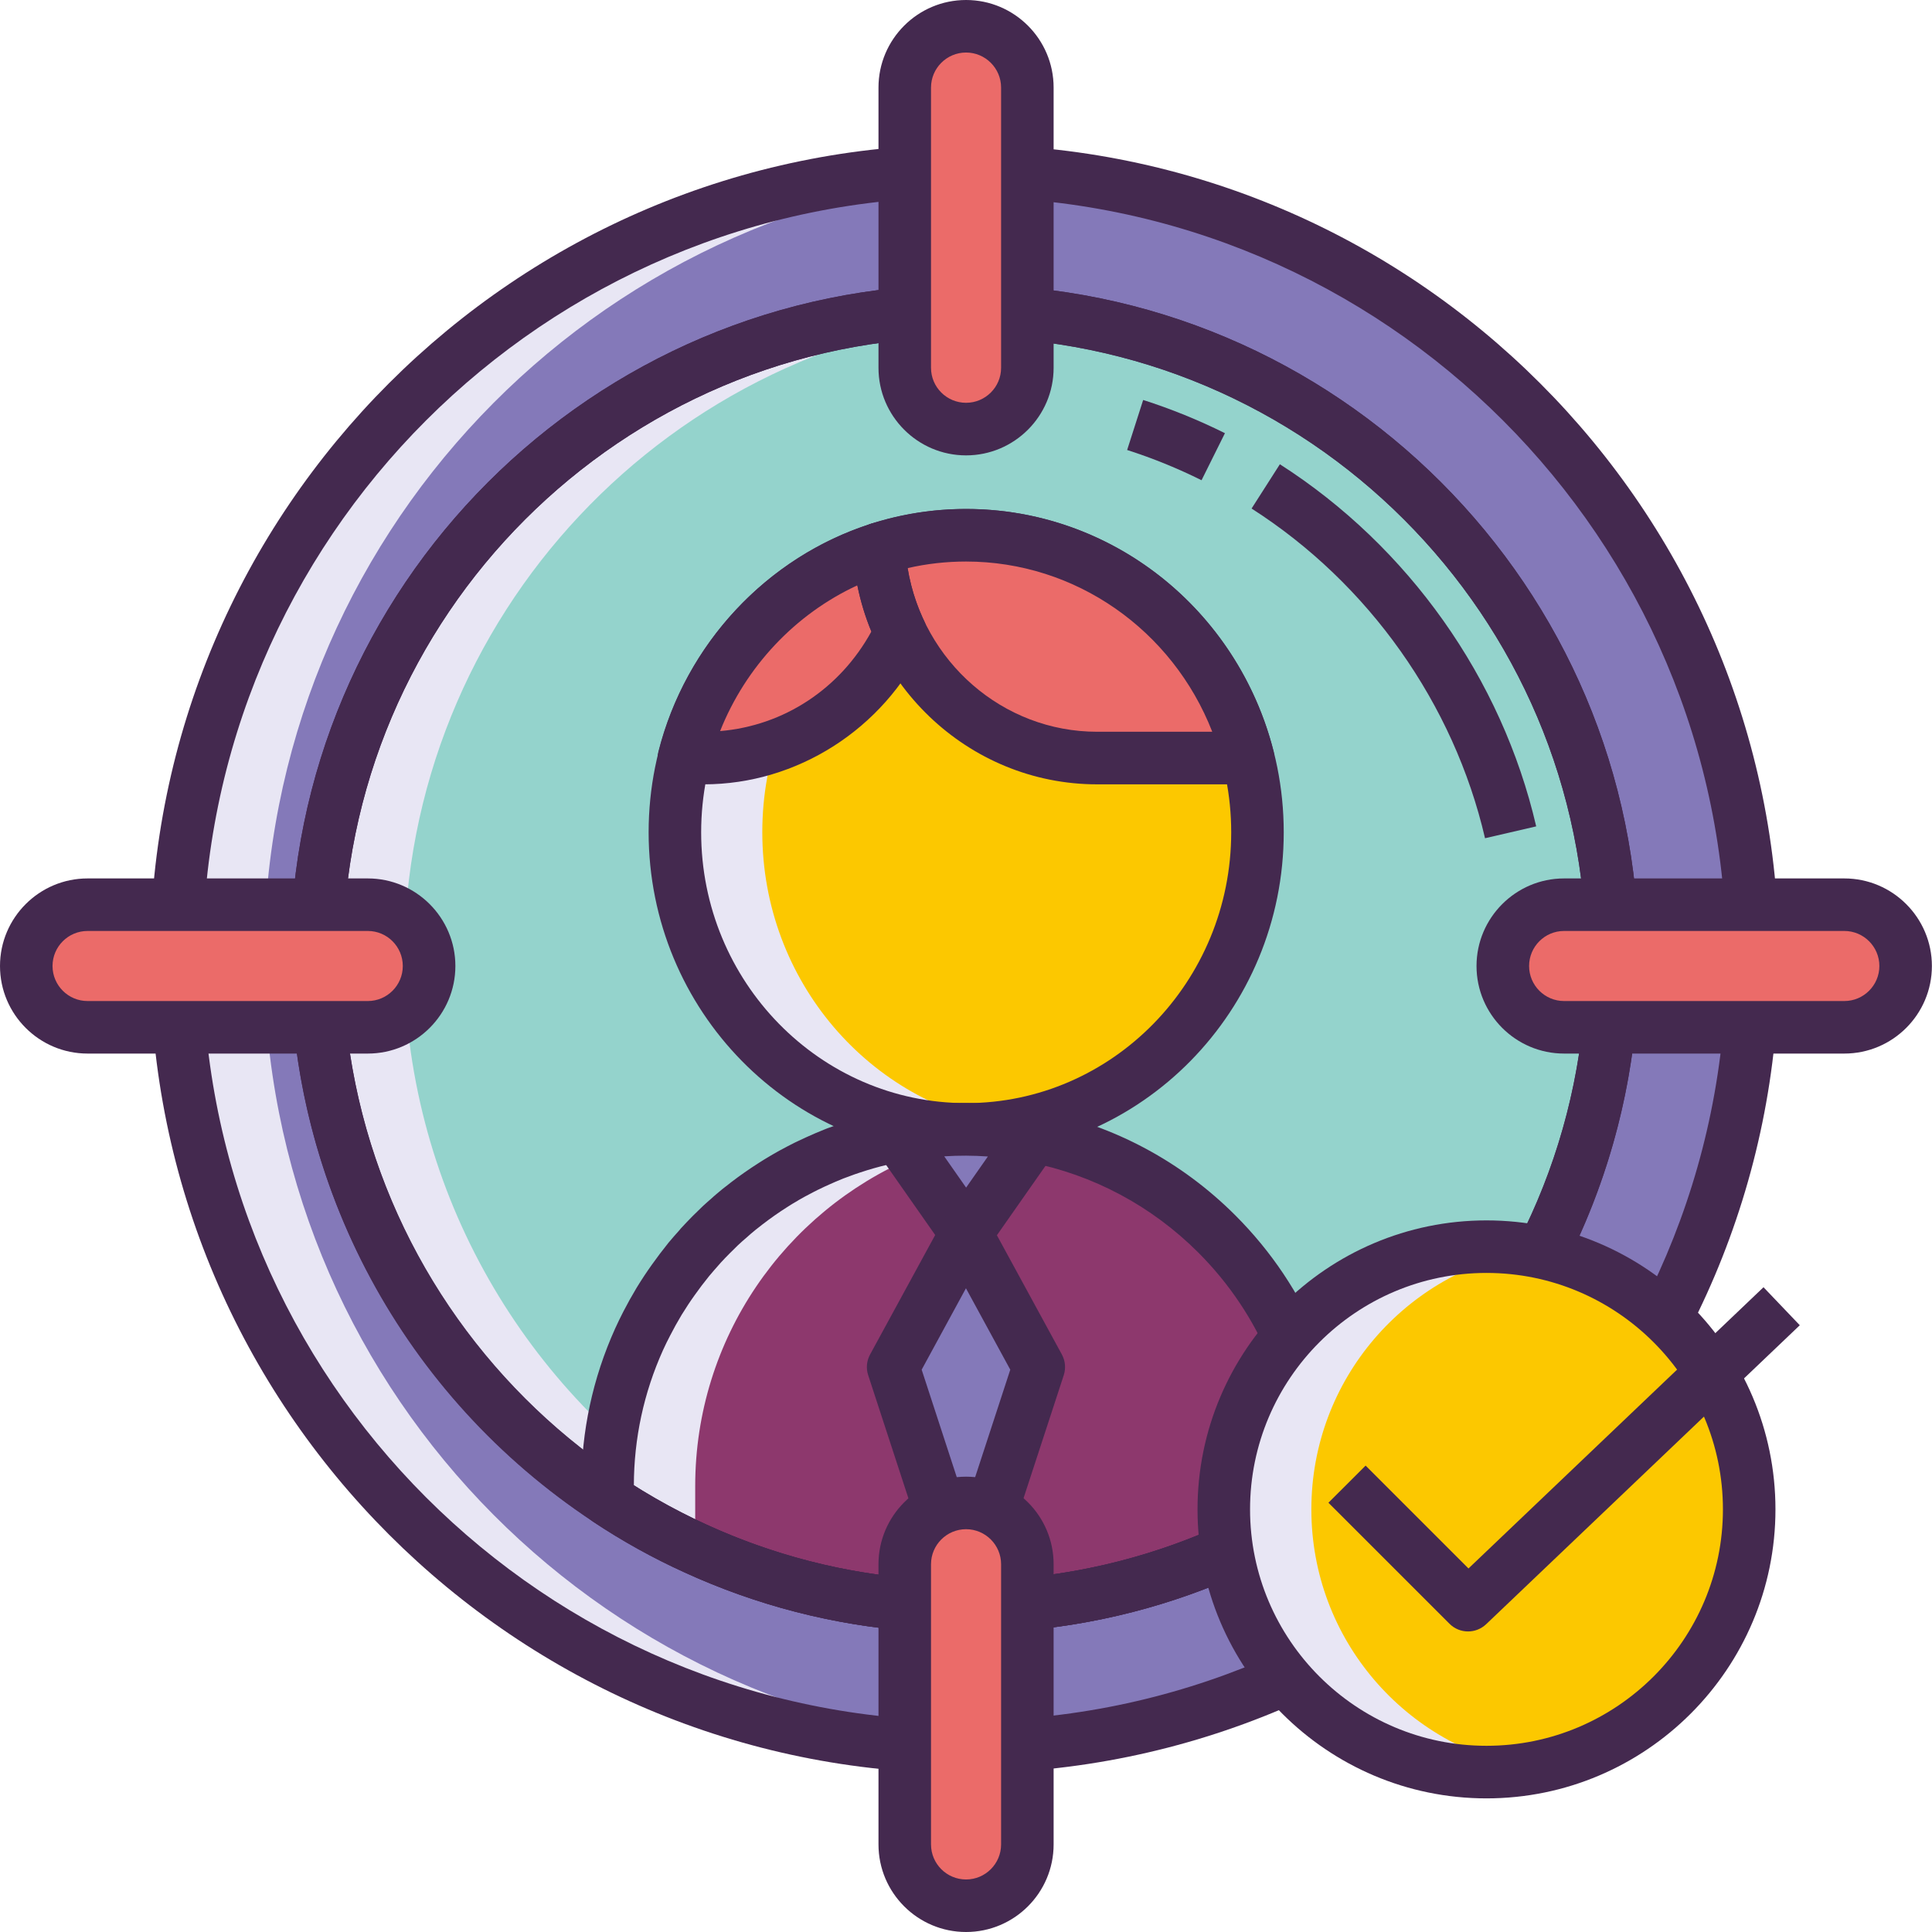 <svg width="37" height="37" viewBox="0 0 37 37" fill="none" xmlns="http://www.w3.org/2000/svg">
<path d="M18.472 33.457C26.808 33.457 33.566 26.7 33.566 18.364C33.566 10.028 26.808 3.27 18.472 3.27C10.136 3.27 3.379 10.028 3.379 18.364C3.379 26.7 10.136 33.457 18.472 33.457Z" fill="#8479B9"/>
<path d="M5.056 18.364C5.056 10.309 11.365 3.729 19.311 3.294C19.033 3.279 18.754 3.27 18.472 3.27C10.136 3.27 3.379 10.028 3.379 18.364C3.379 26.7 10.136 33.457 18.472 33.457C18.754 33.457 19.033 33.449 19.311 33.434C11.365 32.998 5.056 26.418 5.056 18.364Z" fill="#E8E6F4"/>
<path d="M30.883 18.364C30.883 22.692 28.666 26.504 25.307 28.723C24.775 29.077 24.215 29.389 23.63 29.654C22.325 30.252 20.901 30.63 19.4 30.739C19.392 30.74 19.383 30.74 19.375 30.74C19.078 30.764 18.776 30.774 18.473 30.774C18.169 30.774 17.867 30.764 17.57 30.74C17.562 30.74 17.554 30.74 17.545 30.739C16.044 30.63 14.62 30.252 13.316 29.654C12.73 29.389 12.17 29.077 11.639 28.723C8.28 26.504 6.062 22.692 6.062 18.364C6.062 11.51 11.619 5.954 18.473 5.954C25.327 5.954 30.883 11.509 30.883 18.364Z" fill="#94D3CC"/>
<path d="M19.247 30.74C19.239 30.74 19.231 30.74 19.222 30.739C17.721 30.63 16.297 30.252 14.993 29.654C14.408 29.389 13.847 29.077 13.316 28.723C9.957 26.504 7.74 22.692 7.74 18.364C7.74 11.792 12.848 6.417 19.311 5.985C19.034 5.966 18.755 5.954 18.473 5.954C11.619 5.954 6.062 11.51 6.062 18.364C6.062 22.692 8.28 26.504 11.639 28.723C12.17 29.077 12.73 29.389 13.316 29.654C14.62 30.252 16.044 30.63 17.545 30.739C17.554 30.74 17.562 30.74 17.57 30.74C17.867 30.764 18.169 30.774 18.473 30.774C18.755 30.774 19.035 30.764 19.311 30.744C19.29 30.742 19.269 30.742 19.247 30.74Z" fill="#E8E6F4"/>
<path d="M18.501 21.629C21.582 21.629 24.079 19.082 24.079 15.94C24.079 12.798 21.582 10.251 18.501 10.251C15.419 10.251 12.922 12.798 12.922 15.94C12.922 19.082 15.419 21.629 18.501 21.629Z" fill="#FCC800"/>
<path d="M14.599 15.937C14.599 13.085 16.656 10.724 19.339 10.312C19.066 10.27 18.786 10.248 18.501 10.248C15.419 10.248 12.922 12.795 12.922 15.937C12.922 19.079 15.419 21.626 18.501 21.626C18.786 21.626 19.066 21.604 19.339 21.562C16.656 21.15 14.599 18.788 14.599 15.937Z" fill="#E8E6F4"/>
<path d="M18.504 22.132C15.15 22.132 12.422 19.354 12.422 15.94C12.422 12.525 15.15 9.748 18.504 9.748C21.857 9.748 24.585 12.525 24.585 15.94C24.585 19.354 21.857 22.132 18.504 22.132ZM18.504 10.754C15.705 10.754 13.428 13.08 13.428 15.94C13.428 18.799 15.705 21.126 18.504 21.126C21.302 21.126 23.579 18.799 23.579 15.94C23.579 13.08 21.302 10.754 18.504 10.754Z" fill="#44294F"/>
<path d="M25.305 28.463V28.723C24.773 29.077 24.213 29.389 23.628 29.654C22.323 30.252 20.899 30.63 19.398 30.739C19.39 30.74 19.381 30.74 19.373 30.74H17.568C17.56 30.74 17.552 30.74 17.543 30.739C16.042 30.63 14.618 30.252 13.314 29.654C12.729 29.389 12.168 29.077 11.637 28.723V28.463C11.637 27.46 11.853 26.507 12.241 25.649C12.286 25.548 12.334 25.449 12.385 25.352C12.46 25.204 12.541 25.06 12.626 24.918C12.712 24.778 12.802 24.641 12.898 24.507C12.993 24.373 13.094 24.242 13.196 24.114C13.267 24.03 13.339 23.948 13.411 23.868V23.866C13.478 23.792 13.549 23.718 13.619 23.648C13.676 23.591 13.733 23.536 13.792 23.479C13.8 23.472 13.809 23.464 13.817 23.455C13.861 23.415 13.904 23.375 13.949 23.338C13.983 23.306 14.017 23.277 14.05 23.249C14.12 23.189 14.193 23.13 14.266 23.075C14.28 23.063 14.293 23.053 14.307 23.043C14.468 22.919 14.634 22.803 14.805 22.694C14.875 22.649 14.949 22.603 15.023 22.561C15.034 22.553 15.048 22.546 15.061 22.538C15.133 22.496 15.207 22.456 15.283 22.417C15.315 22.4 15.345 22.384 15.377 22.369C15.413 22.348 15.45 22.33 15.487 22.313C15.546 22.285 15.605 22.258 15.663 22.231C15.71 22.209 15.756 22.189 15.804 22.169C15.873 22.139 15.942 22.112 16.012 22.083C16.051 22.07 16.089 22.055 16.128 22.041C16.183 22.021 16.24 22.001 16.296 21.983C16.344 21.966 16.393 21.951 16.442 21.936C16.497 21.919 16.55 21.902 16.606 21.887C16.7 21.86 16.795 21.835 16.891 21.813C16.938 21.802 16.986 21.79 17.035 21.78C17.038 21.78 17.04 21.78 17.044 21.778C17.094 21.768 17.144 21.758 17.196 21.748C17.246 21.738 17.298 21.73 17.35 21.721C17.453 21.704 17.558 21.689 17.662 21.677L17.932 21.651L17.983 21.647C18.02 21.644 18.055 21.642 18.092 21.641C18.097 21.639 18.1 21.639 18.103 21.639L18.135 21.637L18.32 21.631C18.37 21.629 18.42 21.629 18.471 21.629H18.544C18.576 21.629 18.608 21.631 18.64 21.631C18.654 21.631 18.665 21.632 18.677 21.632C18.722 21.634 18.766 21.636 18.809 21.637H18.823C18.882 21.641 18.939 21.644 18.997 21.649L19.108 21.659C19.12 21.661 19.131 21.662 19.145 21.662L19.304 21.679C19.361 21.686 19.418 21.694 19.475 21.704C19.529 21.713 19.584 21.721 19.638 21.731C19.693 21.741 19.747 21.751 19.801 21.761L19.8 21.762C21.155 22.026 22.364 22.691 23.304 23.631C24.54 24.867 25.305 26.576 25.305 28.463Z" fill="#8D386D"/>
<path d="M19.304 21.679C19.302 21.681 19.299 21.681 19.297 21.681C18.66 21.76 18.051 21.926 17.481 22.167C15.033 23.207 13.314 25.632 13.314 28.461V29.654C12.729 29.389 12.168 29.077 11.637 28.723V28.463C11.637 27.46 11.853 26.507 12.241 25.649C12.286 25.548 12.333 25.449 12.385 25.352C12.46 25.204 12.541 25.06 12.626 24.918C12.712 24.777 12.801 24.639 12.898 24.507C12.993 24.372 13.094 24.242 13.196 24.114C13.265 24.03 13.337 23.948 13.411 23.868C13.411 23.868 13.413 23.868 13.411 23.866C13.485 23.784 13.56 23.705 13.637 23.628C13.699 23.567 13.762 23.508 13.825 23.449C13.829 23.445 13.833 23.442 13.837 23.438C13.902 23.378 13.968 23.32 14.035 23.263C14.046 23.254 14.057 23.244 14.068 23.235C14.133 23.18 14.199 23.127 14.267 23.074C14.28 23.064 14.293 23.053 14.307 23.043C14.374 22.991 14.443 22.941 14.512 22.891C14.526 22.881 14.539 22.872 14.553 22.862C14.623 22.812 14.695 22.764 14.768 22.717C14.78 22.71 14.793 22.701 14.805 22.694C14.88 22.646 14.956 22.599 15.033 22.554C15.043 22.549 15.052 22.544 15.061 22.538C15.142 22.491 15.224 22.446 15.307 22.403C15.312 22.401 15.316 22.399 15.32 22.396C16.207 21.935 17.207 21.663 18.269 21.632C18.277 21.632 18.286 21.631 18.294 21.631L18.313 21.63C18.345 21.63 18.375 21.628 18.407 21.627H18.499C18.514 21.627 18.529 21.627 18.544 21.629C18.579 21.629 18.613 21.631 18.647 21.631C18.702 21.632 18.756 21.636 18.809 21.637H18.823C18.881 21.641 18.938 21.644 18.997 21.649L19.141 21.662H19.145L19.304 21.679Z" fill="#E8E6F4"/>
<path d="M19.372 31.243H17.568C17.553 31.243 17.525 31.243 17.489 31.239C15.965 31.127 14.489 30.747 13.103 30.111C12.503 29.839 11.915 29.513 11.357 29.142C11.217 29.049 11.133 28.891 11.133 28.723V28.463C11.133 27.412 11.351 26.395 11.781 25.442C11.83 25.333 11.883 25.226 11.937 25.12C12.014 24.97 12.101 24.814 12.194 24.659C12.29 24.502 12.388 24.355 12.488 24.215C12.58 24.085 12.683 23.949 12.803 23.799C12.876 23.712 12.945 23.633 13.014 23.557C13.021 23.547 13.03 23.537 13.038 23.527C13.111 23.448 13.187 23.368 13.262 23.292C13.317 23.237 13.372 23.184 13.429 23.129C13.436 23.122 13.447 23.112 13.457 23.102C13.462 23.098 13.472 23.088 13.475 23.085C13.522 23.043 13.568 23 13.616 22.96C13.65 22.928 13.684 22.899 13.718 22.87C13.796 22.803 13.873 22.74 13.952 22.681C13.969 22.667 13.986 22.653 14.004 22.64C14.167 22.515 14.347 22.389 14.534 22.27C14.605 22.224 14.682 22.177 14.759 22.132C14.77 22.125 14.782 22.118 14.794 22.111C14.887 22.057 14.969 22.012 15.053 21.969L15.071 21.959C15.096 21.946 15.121 21.933 15.147 21.92C15.191 21.897 15.235 21.875 15.279 21.855C15.326 21.832 15.386 21.804 15.446 21.777C15.504 21.75 15.556 21.727 15.611 21.704C15.659 21.683 15.717 21.66 15.776 21.636L15.823 21.617C15.83 21.614 15.838 21.611 15.846 21.608L15.962 21.567C16.015 21.547 16.076 21.525 16.136 21.506C16.184 21.489 16.238 21.472 16.292 21.455L16.325 21.445C16.375 21.43 16.423 21.415 16.473 21.402C16.569 21.374 16.674 21.347 16.778 21.323C16.821 21.312 16.877 21.299 16.932 21.287C16.934 21.287 16.935 21.287 16.937 21.286C16.939 21.286 16.942 21.285 16.945 21.285L17.099 21.254C17.151 21.244 17.207 21.235 17.263 21.226C17.378 21.207 17.493 21.19 17.605 21.178L17.948 21.146C17.976 21.143 18.01 21.141 18.047 21.139C18.057 21.138 18.066 21.137 18.075 21.137L18.3 21.128C18.358 21.126 18.414 21.126 18.47 21.126L18.639 21.128C18.657 21.128 18.675 21.128 18.691 21.13H18.694L18.82 21.134C18.831 21.134 18.844 21.135 18.851 21.135C18.914 21.139 18.976 21.142 19.039 21.148L19.153 21.158C19.159 21.159 19.165 21.159 19.171 21.16C19.18 21.161 19.188 21.161 19.197 21.162L19.356 21.179C19.429 21.188 19.495 21.197 19.562 21.209L19.575 21.211C19.627 21.219 19.679 21.227 19.73 21.237L19.893 21.267C19.903 21.269 19.914 21.271 19.924 21.274C21.34 21.556 22.631 22.248 23.659 23.276C25.044 24.661 25.807 26.503 25.807 28.463V28.723C25.807 28.891 25.723 29.049 25.583 29.142C25.026 29.513 24.437 29.839 23.834 30.112C22.451 30.747 20.975 31.127 19.451 31.24C19.415 31.243 19.387 31.243 19.372 31.243ZM19.297 30.246C19.297 30.246 19.296 30.246 19.296 30.246C19.296 30.246 19.296 30.246 19.297 30.246ZM17.642 30.245C17.642 30.245 17.643 30.245 17.643 30.246C17.643 30.246 17.642 30.245 17.642 30.245ZM19.298 30.245C19.297 30.245 19.297 30.245 19.297 30.245C19.297 30.246 19.297 30.245 19.298 30.245ZM17.641 30.245C17.641 30.245 17.642 30.245 17.642 30.245C17.642 30.245 17.641 30.245 17.641 30.245ZM17.64 30.245H17.641C17.641 30.245 17.64 30.245 17.64 30.245ZM17.584 30.237H19.356C19.357 30.237 19.359 30.237 19.361 30.237C20.771 30.135 22.135 29.784 23.417 29.196C23.892 28.981 24.356 28.731 24.801 28.45C24.797 26.764 24.14 25.179 22.948 23.987C22.055 23.095 20.933 22.496 19.703 22.256C19.695 22.255 19.688 22.253 19.681 22.251L19.547 22.226C19.503 22.218 19.461 22.212 19.42 22.205L19.396 22.202C19.34 22.192 19.292 22.185 19.244 22.179L19.109 22.165C19.088 22.164 19.069 22.162 19.05 22.159L18.951 22.15C18.904 22.146 18.855 22.143 18.806 22.141C18.799 22.141 18.793 22.14 18.79 22.14L18.662 22.136C18.65 22.135 18.638 22.135 18.625 22.134L18.47 22.132C18.426 22.133 18.38 22.132 18.335 22.134L18.15 22.14C18.138 22.142 18.126 22.143 18.114 22.143C18.084 22.145 18.056 22.146 18.027 22.149L17.711 22.178C17.622 22.189 17.525 22.203 17.431 22.218C17.38 22.226 17.336 22.233 17.294 22.242L17.141 22.272C17.14 22.272 17.138 22.272 17.136 22.273C17.094 22.282 17.053 22.291 17.012 22.302C16.915 22.324 16.828 22.347 16.743 22.371C16.697 22.384 16.658 22.396 16.618 22.408L16.586 22.418C16.546 22.43 16.502 22.444 16.459 22.459C16.402 22.477 16.35 22.496 16.299 22.515L16.15 22.57C16.101 22.59 16.053 22.609 16.005 22.63C15.954 22.651 15.914 22.669 15.874 22.688C15.811 22.716 15.759 22.74 15.707 22.766C15.667 22.784 15.641 22.797 15.616 22.811C15.608 22.815 15.6 22.819 15.591 22.823C15.575 22.831 15.56 22.839 15.544 22.848L15.515 22.863C15.443 22.9 15.377 22.936 15.313 22.973L15.299 22.981C15.29 22.988 15.28 22.993 15.27 22.999C15.204 23.036 15.138 23.077 15.076 23.117C14.912 23.221 14.757 23.33 14.613 23.441L14.594 23.455C14.585 23.463 14.577 23.47 14.567 23.477C14.502 23.526 14.438 23.578 14.376 23.631C14.346 23.657 14.32 23.679 14.295 23.703C14.286 23.712 14.276 23.72 14.266 23.728C14.231 23.756 14.198 23.788 14.164 23.819C14.153 23.829 14.142 23.84 14.131 23.849C14.072 23.907 14.023 23.955 13.974 24.004C13.916 24.061 13.859 24.122 13.803 24.182C13.797 24.189 13.791 24.196 13.785 24.203C13.716 24.28 13.648 24.358 13.581 24.438C13.48 24.563 13.388 24.684 13.307 24.799C13.22 24.92 13.136 25.048 13.054 25.181C12.974 25.314 12.901 25.446 12.832 25.581C12.784 25.672 12.74 25.763 12.698 25.855C12.329 26.674 12.141 27.547 12.139 28.45C12.584 28.731 13.047 28.981 13.52 29.195C14.804 29.784 16.169 30.134 17.579 30.237C17.581 30.237 17.582 30.237 17.584 30.237ZM13.477 23.085C13.471 23.09 13.464 23.096 13.458 23.102C13.465 23.096 13.472 23.089 13.477 23.085ZM15.316 22.97C15.312 22.972 15.309 22.974 15.306 22.977C15.309 22.975 15.312 22.972 15.316 22.97ZM19.144 21.159H19.145C19.145 21.159 19.144 21.159 19.144 21.159Z" fill="#44294F"/>
<path d="M21.012 14.518H23.904C23.285 12.064 21.101 10.251 18.501 10.251C17.921 10.251 17.362 10.341 16.836 10.509C16.967 12.745 18.786 14.518 21.012 14.518Z" fill="#EB6B69"/>
<path d="M16.832 10.509C15.001 11.093 13.575 12.611 13.094 14.518H13.476C15.133 14.518 16.564 13.534 17.241 12.109C17.009 11.621 16.865 11.08 16.832 10.509Z" fill="#EB6B69"/>
<path d="M23.904 15.021H21.011C18.535 15.021 16.48 13.052 16.333 10.538C16.319 10.308 16.463 10.099 16.682 10.029C17.269 9.842 17.881 9.747 18.5 9.747C21.278 9.747 23.701 11.658 24.391 14.394C24.429 14.545 24.396 14.704 24.3 14.827C24.205 14.949 24.059 15.021 23.904 15.021ZM17.382 10.88C17.676 12.667 19.2 14.014 21.011 14.014H23.216C22.456 12.066 20.599 10.754 18.501 10.754C18.122 10.754 17.747 10.796 17.382 10.88Z" fill="#44294F"/>
<path d="M13.479 15.021H13.097C12.942 15.021 12.795 14.949 12.7 14.827C12.605 14.704 12.571 14.545 12.609 14.394C13.128 12.337 14.689 10.665 16.682 10.03C16.83 9.983 16.992 10.007 17.119 10.095C17.248 10.183 17.328 10.325 17.337 10.48C17.366 10.973 17.488 11.449 17.699 11.894C17.764 12.03 17.764 12.189 17.699 12.326C16.921 13.963 15.265 15.021 13.479 15.021ZM16.419 11.21C15.23 11.759 14.281 12.768 13.791 14.001C15.011 13.898 16.087 13.192 16.688 12.094C16.569 11.808 16.48 11.512 16.419 11.21Z" fill="#44294F"/>
<path d="M18.499 23.62L19.801 21.762C19.371 21.676 18.926 21.629 18.471 21.629C18.034 21.629 17.606 21.673 17.191 21.753L18.499 23.62Z" fill="#8479B9"/>
<path d="M18.5 23.62L19.895 26.18L18.5 30.448L17.105 26.18L18.5 23.62Z" fill="#8479B9"/>
<path d="M18.502 24.124C18.338 24.124 18.184 24.044 18.09 23.909L16.782 22.042C16.685 21.902 16.664 21.723 16.728 21.564C16.792 21.407 16.932 21.292 17.099 21.259C18.033 21.079 18.982 21.084 19.903 21.269C20.07 21.303 20.208 21.418 20.271 21.575C20.334 21.733 20.314 21.912 20.216 22.051L18.915 23.909C18.82 24.044 18.667 24.124 18.502 24.124ZM18.083 22.145L18.502 22.744L18.919 22.148C18.641 22.128 18.363 22.127 18.083 22.145Z" fill="#44294F"/>
<path d="M18.499 30.951C18.282 30.951 18.089 30.811 18.021 30.604L16.627 26.337C16.583 26.205 16.597 26.062 16.663 25.94L18.058 23.38C18.145 23.218 18.315 23.117 18.499 23.117C18.683 23.117 18.853 23.218 18.941 23.38L20.336 25.94C20.402 26.062 20.415 26.205 20.372 26.337L18.977 30.604C18.91 30.811 18.717 30.951 18.499 30.951ZM17.651 26.231L18.499 28.828L19.348 26.231L18.499 24.672L17.651 26.231Z" fill="#44294F"/>
<path d="M18.472 31.277C11.351 31.277 5.559 25.484 5.559 18.364C5.559 11.243 11.351 5.45 18.472 5.45C25.592 5.45 31.385 11.243 31.385 18.364C31.385 25.484 25.592 31.277 18.472 31.277ZM18.472 6.457C11.906 6.457 6.565 11.798 6.565 18.364C6.565 24.929 11.906 30.271 18.472 30.271C25.037 30.271 30.379 24.929 30.379 18.364C30.379 11.798 25.037 6.457 18.472 6.457Z" fill="#44294F"/>
<path d="M18.472 31.277C18.148 31.277 17.837 31.266 17.547 31.243C17.532 31.243 17.513 31.242 17.491 31.239C15.967 31.127 14.491 30.747 13.105 30.111C12.505 29.839 11.917 29.513 11.359 29.142C7.728 26.743 5.559 22.714 5.559 18.364C5.559 11.243 11.351 5.45 18.472 5.45C25.592 5.45 31.385 11.243 31.385 18.364C31.385 22.713 29.216 26.743 25.583 29.143C25.027 29.513 24.439 29.839 23.836 30.112C22.453 30.747 20.977 31.126 19.453 31.239C19.431 31.242 19.412 31.243 19.397 31.243C19.107 31.266 18.796 31.277 18.472 31.277ZM17.592 30.238C17.598 30.238 17.604 30.238 17.609 30.239C18.146 30.281 18.797 30.281 19.335 30.239C19.34 30.238 19.346 30.238 19.352 30.238C19.356 30.237 19.359 30.237 19.363 30.237C20.773 30.135 22.137 29.784 23.419 29.197C23.975 28.945 24.515 28.645 25.027 28.304C28.379 26.09 30.379 22.375 30.379 18.364C30.379 11.798 25.037 6.457 18.472 6.457C11.906 6.457 6.565 11.798 6.565 18.364C6.565 22.375 8.565 26.09 11.915 28.303C12.429 28.645 12.969 28.945 13.522 29.196C14.806 29.785 16.171 30.135 17.581 30.237C17.585 30.237 17.588 30.237 17.592 30.238ZM19.299 30.246C19.298 30.246 19.298 30.246 19.298 30.246C19.298 30.246 19.298 30.246 19.299 30.246ZM19.3 30.245C19.299 30.245 19.299 30.246 19.299 30.246C19.299 30.246 19.299 30.245 19.3 30.245ZM17.643 30.245H17.644C17.644 30.245 17.643 30.245 17.643 30.245ZM19.301 30.245C19.3 30.245 19.3 30.245 19.3 30.245C19.3 30.245 19.3 30.245 19.301 30.245ZM17.642 30.245C17.642 30.245 17.643 30.245 17.643 30.245C17.643 30.245 17.642 30.245 17.642 30.245ZM19.302 30.245C19.301 30.245 19.301 30.245 19.301 30.245H19.302ZM17.641 30.245C17.641 30.245 17.642 30.245 17.642 30.245C17.642 30.245 17.641 30.245 17.641 30.245ZM17.64 30.245C17.64 30.245 17.641 30.245 17.641 30.245C17.64 30.245 17.64 30.245 17.64 30.245ZM17.639 30.244C17.639 30.244 17.639 30.244 17.639 30.244V30.244Z" fill="#44294F"/>
<path d="M28.44 16.053C27.842 13.476 26.213 11.174 23.969 9.739L24.511 8.891C26.974 10.467 28.764 12.995 29.42 15.826L28.44 16.053Z" fill="#44294F"/>
<path d="M23.011 9.197C22.553 8.969 22.073 8.774 21.586 8.618L21.893 7.66C22.428 7.831 22.955 8.045 23.459 8.296L23.011 9.197Z" fill="#44294F"/>
<path d="M18.472 33.961C9.872 33.961 2.875 26.964 2.875 18.364C2.875 9.764 9.872 2.767 18.472 2.767C27.072 2.767 34.068 9.764 34.068 18.364C34.068 26.964 27.072 33.961 18.472 33.961ZM18.472 3.774C10.426 3.774 3.881 10.319 3.881 18.364C3.881 26.409 10.426 32.954 18.472 32.954C26.517 32.954 33.062 26.409 33.062 18.364C33.062 10.319 26.517 3.774 18.472 3.774Z" fill="#44294F"/>
<path d="M18.502 8.218C17.854 8.218 17.328 7.692 17.328 7.044V1.677C17.328 1.029 17.854 0.503 18.502 0.503C19.15 0.503 19.676 1.029 19.676 1.677V7.044C19.676 7.692 19.15 8.218 18.502 8.218Z" fill="#EB6B69"/>
<path d="M18.502 36.497C17.854 36.497 17.328 35.972 17.328 35.324V29.957C17.328 29.308 17.854 28.783 18.502 28.783C19.15 28.783 19.676 29.308 19.676 29.957V35.324C19.676 35.972 19.15 36.497 18.502 36.497Z" fill="#EB6B69"/>
<path d="M35.322 19.674H29.955C29.307 19.674 28.781 19.148 28.781 18.5C28.781 17.852 29.307 17.326 29.955 17.326H35.322C35.97 17.326 36.496 17.852 36.496 18.5C36.496 19.148 35.97 19.674 35.322 19.674Z" fill="#EB6B69"/>
<path d="M7.044 19.674H1.678C1.029 19.674 0.504 19.148 0.504 18.5C0.504 17.852 1.029 17.326 1.678 17.326H7.044C7.693 17.326 8.218 17.852 8.218 18.5C8.218 19.148 7.693 19.674 7.044 19.674Z" fill="#EB6B69"/>
<path d="M18.501 8.721C17.576 8.721 16.824 7.968 16.824 7.044V1.677C16.824 0.752 17.576 0 18.501 0C19.426 0 20.178 0.752 20.178 1.677V7.044C20.178 7.968 19.426 8.721 18.501 8.721ZM18.501 1.006C18.131 1.006 17.83 1.307 17.83 1.677V7.044C17.83 7.414 18.131 7.714 18.501 7.714C18.871 7.714 19.172 7.414 19.172 7.044V1.677C19.172 1.307 18.871 1.006 18.501 1.006Z" fill="#44294F"/>
<path d="M18.501 37C17.576 37 16.824 36.248 16.824 35.323V29.957C16.824 29.032 17.576 28.28 18.501 28.28C19.426 28.28 20.178 29.032 20.178 29.957V35.323C20.178 36.248 19.426 37 18.501 37ZM18.501 29.286C18.131 29.286 17.83 29.587 17.83 29.957V35.323C17.83 35.693 18.131 35.994 18.501 35.994C18.871 35.994 19.172 35.693 19.172 35.323V29.957C19.172 29.587 18.871 29.286 18.501 29.286Z" fill="#44294F"/>
<path d="M35.321 20.177H29.954C29.03 20.177 28.277 19.425 28.277 18.5C28.277 17.576 29.03 16.823 29.954 16.823H35.321C36.246 16.823 36.998 17.576 36.998 18.5C36.998 19.425 36.246 20.177 35.321 20.177ZM29.954 17.829C29.584 17.829 29.284 18.13 29.284 18.5C29.284 18.87 29.584 19.171 29.954 19.171H35.321C35.691 19.171 35.992 18.87 35.992 18.5C35.992 18.13 35.691 17.829 35.321 17.829H29.954Z" fill="#44294F"/>
<path d="M7.044 20.177H1.677C0.752 20.177 0 19.425 0 18.5C0 17.576 0.752 16.823 1.677 16.823H7.044C7.968 16.823 8.721 17.576 8.721 18.5C8.721 19.425 7.968 20.177 7.044 20.177ZM1.677 17.829C1.307 17.829 1.006 18.13 1.006 18.5C1.006 18.87 1.307 19.171 1.677 19.171H7.044C7.414 19.171 7.714 18.87 7.714 18.5C7.714 18.13 7.414 17.829 7.044 17.829H1.677Z" fill="#44294F"/>
<path d="M28.469 33.938C31.247 33.938 33.5 31.685 33.5 28.906C33.5 26.128 31.247 23.875 28.469 23.875C25.69 23.875 23.438 26.128 23.438 28.906C23.438 31.685 25.69 33.938 28.469 33.938Z" fill="#FCC800"/>
<path d="M25.114 28.906C25.114 26.414 26.928 24.346 29.307 23.946C29.034 23.9 28.754 23.875 28.469 23.875C25.69 23.875 23.438 26.128 23.438 28.906C23.438 31.685 25.69 33.938 28.469 33.938C28.754 33.938 29.034 33.912 29.307 33.867C26.928 33.467 25.114 31.399 25.114 28.906Z" fill="#E8E6F4"/>
<path d="M28.468 34.441C25.416 34.441 22.934 31.958 22.934 28.906C22.934 25.855 25.416 23.372 28.468 23.372C31.519 23.372 34.002 25.855 34.002 28.906C34.002 31.958 31.519 34.441 28.468 34.441ZM28.468 24.378C25.971 24.378 23.94 26.41 23.94 28.906C23.94 31.403 25.971 33.434 28.468 33.434C30.965 33.434 32.996 31.403 32.996 28.906C32.996 26.41 30.965 24.378 28.468 24.378Z" fill="#44294F"/>
<path d="M28.115 31.244C27.986 31.244 27.857 31.195 27.759 31.096L25.441 28.779L26.153 28.068L28.123 30.038L33.773 24.652L34.468 25.38L28.462 31.105C28.364 31.198 28.239 31.244 28.115 31.244Z" fill="#44294F"/>
</svg>
